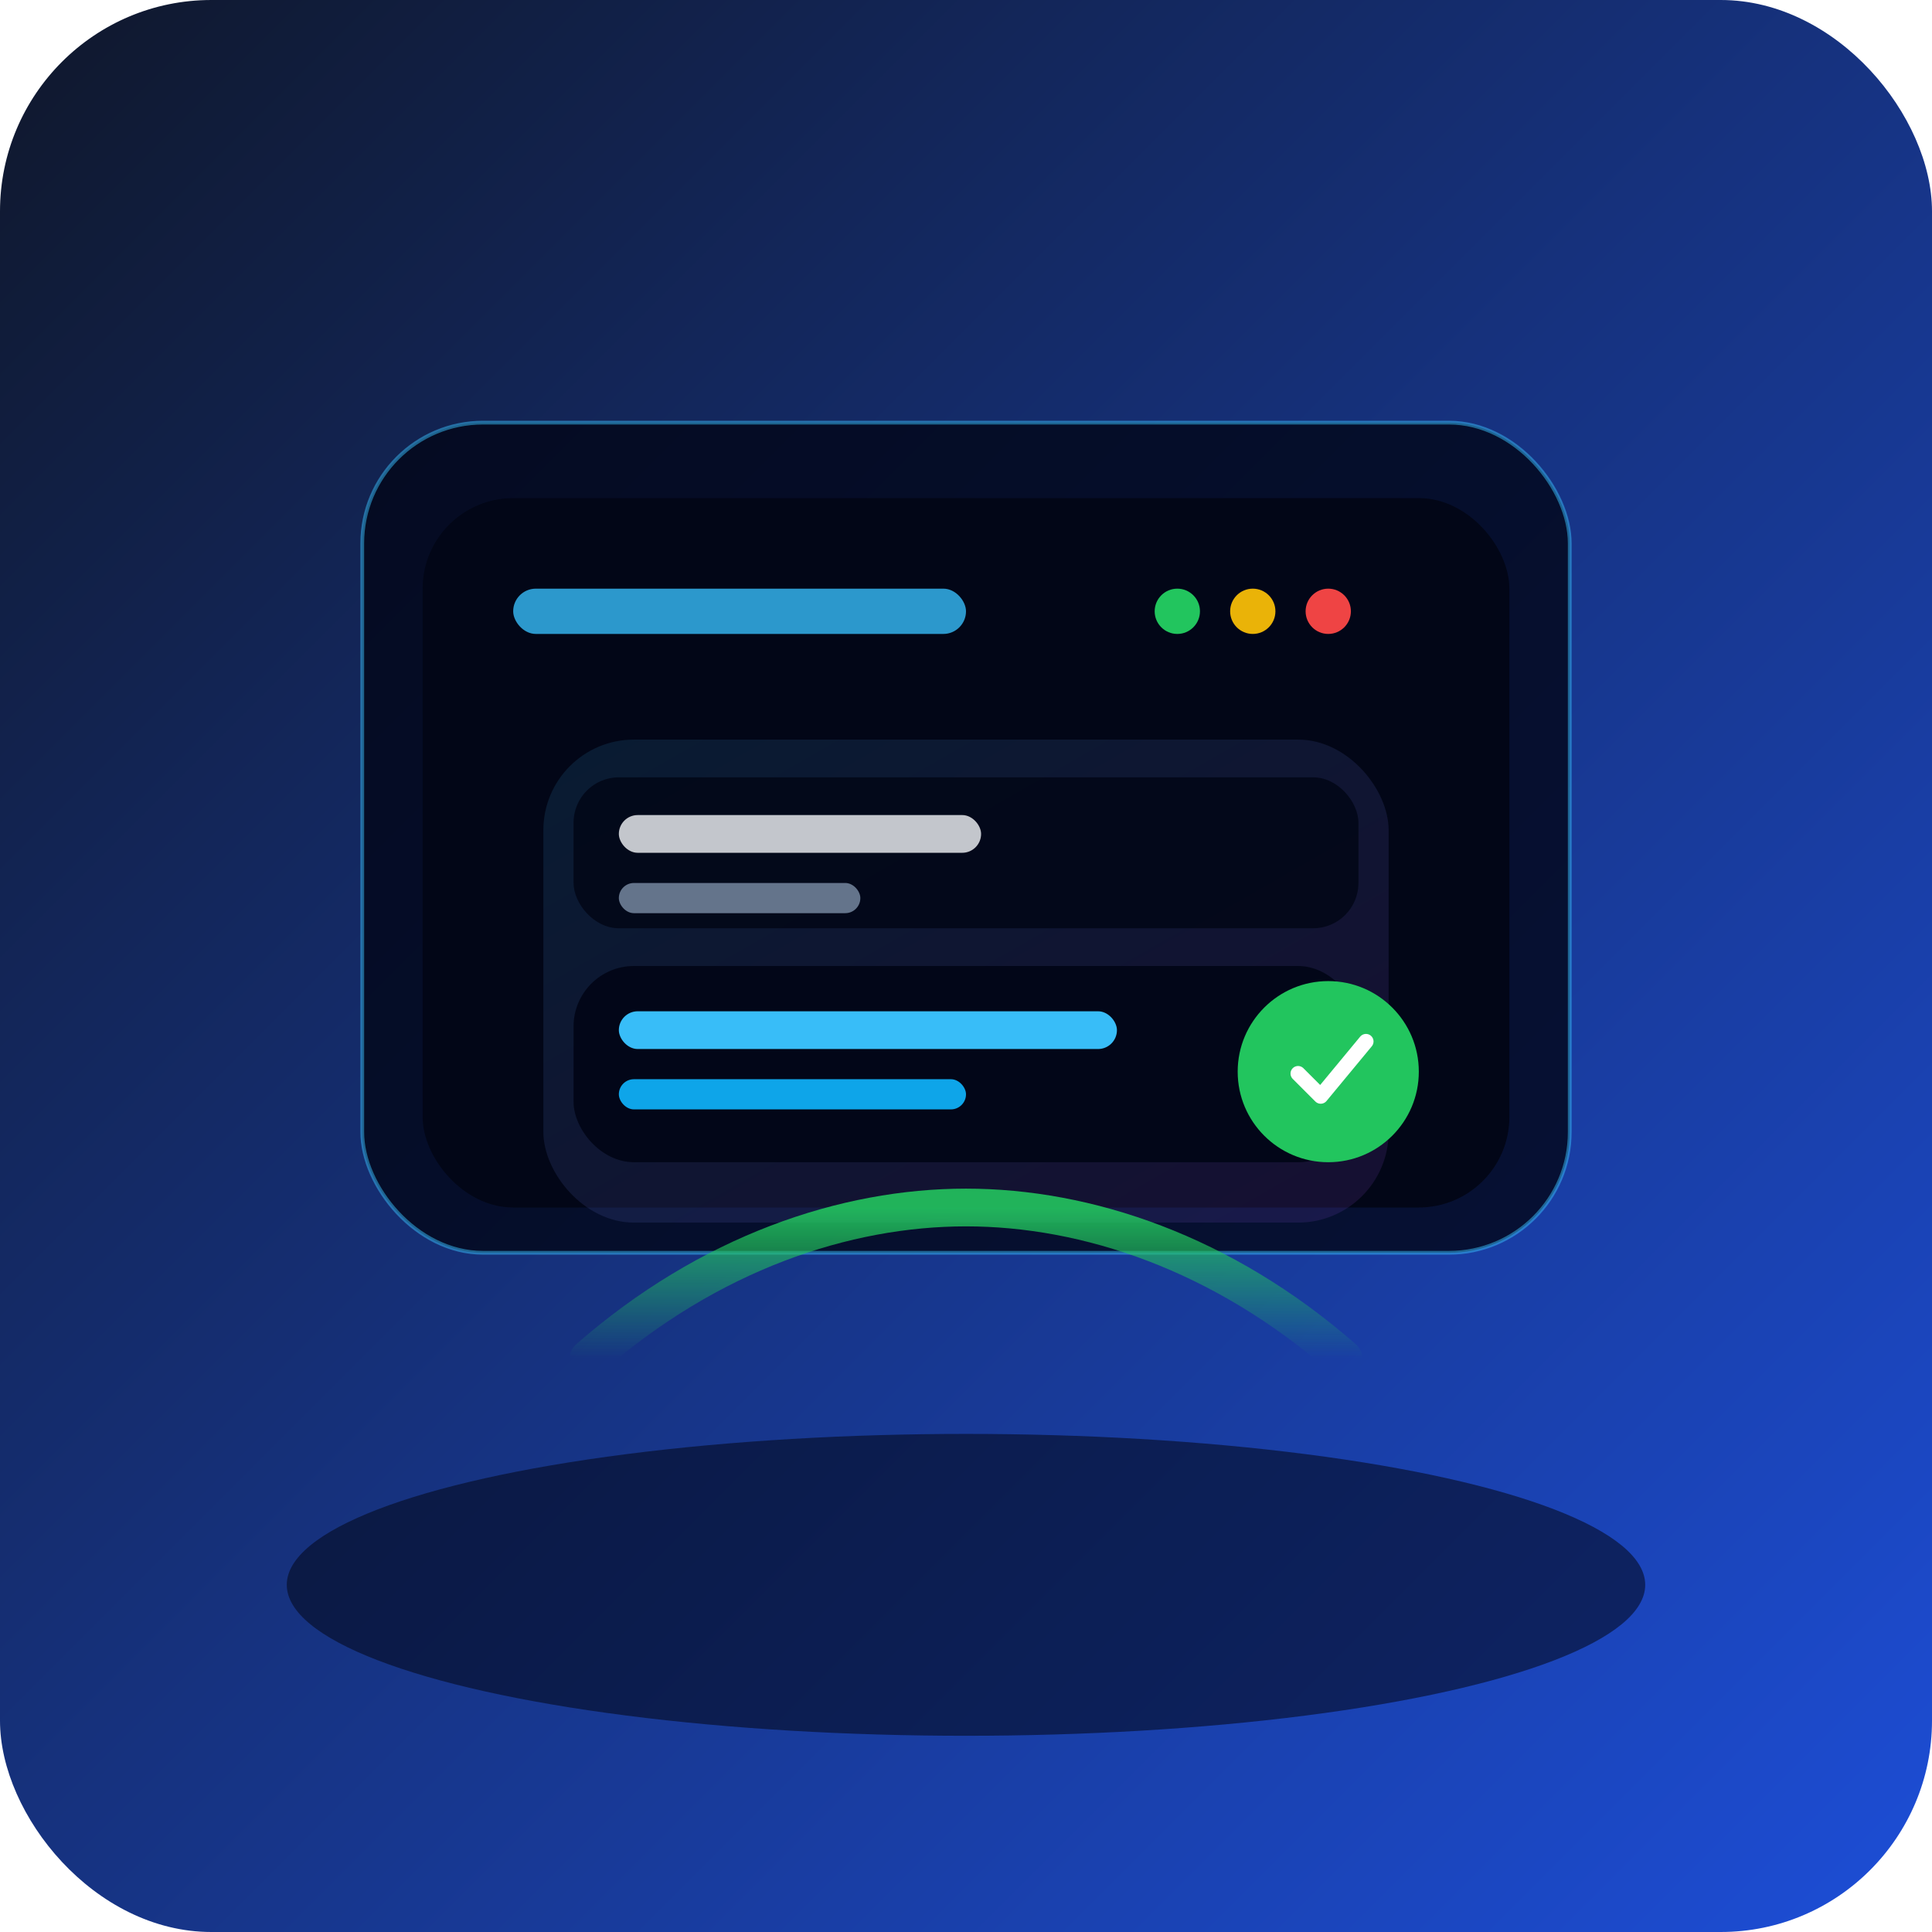 <svg width="512" height="512" viewBox="0 0 512 512" fill="none" xmlns="http://www.w3.org/2000/svg">
  <defs>
    <linearGradient id="it-bg" x1="0" y1="0" x2="1" y2="1">
      <stop offset="0" stop-color="#0f172a" />
      <stop offset="1" stop-color="#1d4ed8" />
    </linearGradient>
    <linearGradient id="it-panel" x1="0" y1="0" x2="1" y2="1">
      <stop offset="0" stop-color="#38bdf8" />
      <stop offset="1" stop-color="#a855f7" />
    </linearGradient>
    <linearGradient id="it-glow" x1="0" y1="0" x2="0" y2="1">
      <stop offset="0" stop-color="#22c55e" stop-opacity="0.9" />
      <stop offset="1" stop-color="#22c55e" stop-opacity="0" />
    </linearGradient>
    <filter id="shadow-soft" x="-20%" y="-20%" width="140%" height="140%">
      <feDropShadow dx="0" dy="18" stdDeviation="24" flood-color="#020617" flood-opacity="0.7" />
    </filter>
  </defs>

  <rect width="512" height="512" rx="56" fill="url(#it-bg)" />
  <ellipse cx="256" cy="420" rx="180" ry="40" fill="#020617" fill-opacity="0.55" />

  <g filter="url(#shadow-soft)">
    <rect x="96" y="112" width="320" height="220" rx="32" fill="#020617" fill-opacity="0.8" stroke="#38bdf8" stroke-opacity="0.5" />
    <rect x="112" y="132" width="288" height="188" rx="24" fill="#020617" />

    <rect x="136" y="156" width="120" height="12" rx="6" fill="#38bdf8" fill-opacity="0.8" />
    <circle cx="312" cy="162" r="6" fill="#22c55e" />
    <circle cx="332" cy="162" r="6" fill="#eab308" />
    <circle cx="352" cy="162" r="6" fill="#ef4444" />

    <rect x="144" y="196" width="224" height="128" rx="24" fill="url(#it-panel)" fill-opacity="0.12" />
    <rect x="152" y="206" width="208" height="40" rx="12" fill="#020617" fill-opacity="0.85" />
    <rect x="164" y="216" width="96" height="10" rx="5" fill="#e5e7eb" fill-opacity="0.85" />
    <rect x="164" y="234" width="64" height="8" rx="4" fill="#64748b" />

    <rect x="152" y="256" width="208" height="52" rx="16" fill="#020617" fill-opacity="0.94" />
    <rect x="164" y="268" width="132" height="10" rx="5" fill="#38bdf8" />
    <rect x="164" y="286" width="92" height="8" rx="4" fill="#0ea5e9" />

    <circle cx="352" cy="284" r="24" fill="#22c55e" />
    <path d="M344 284.5L350 290.5L362 276" stroke="white" stroke-width="4" stroke-linecap="round" stroke-linejoin="round" />
  </g>

  <path d="M156 360C188 332 224 320 256 320C288 320 324 332 356 360" stroke="url(#it-glow)" stroke-width="10" stroke-linecap="round" />
</svg>
